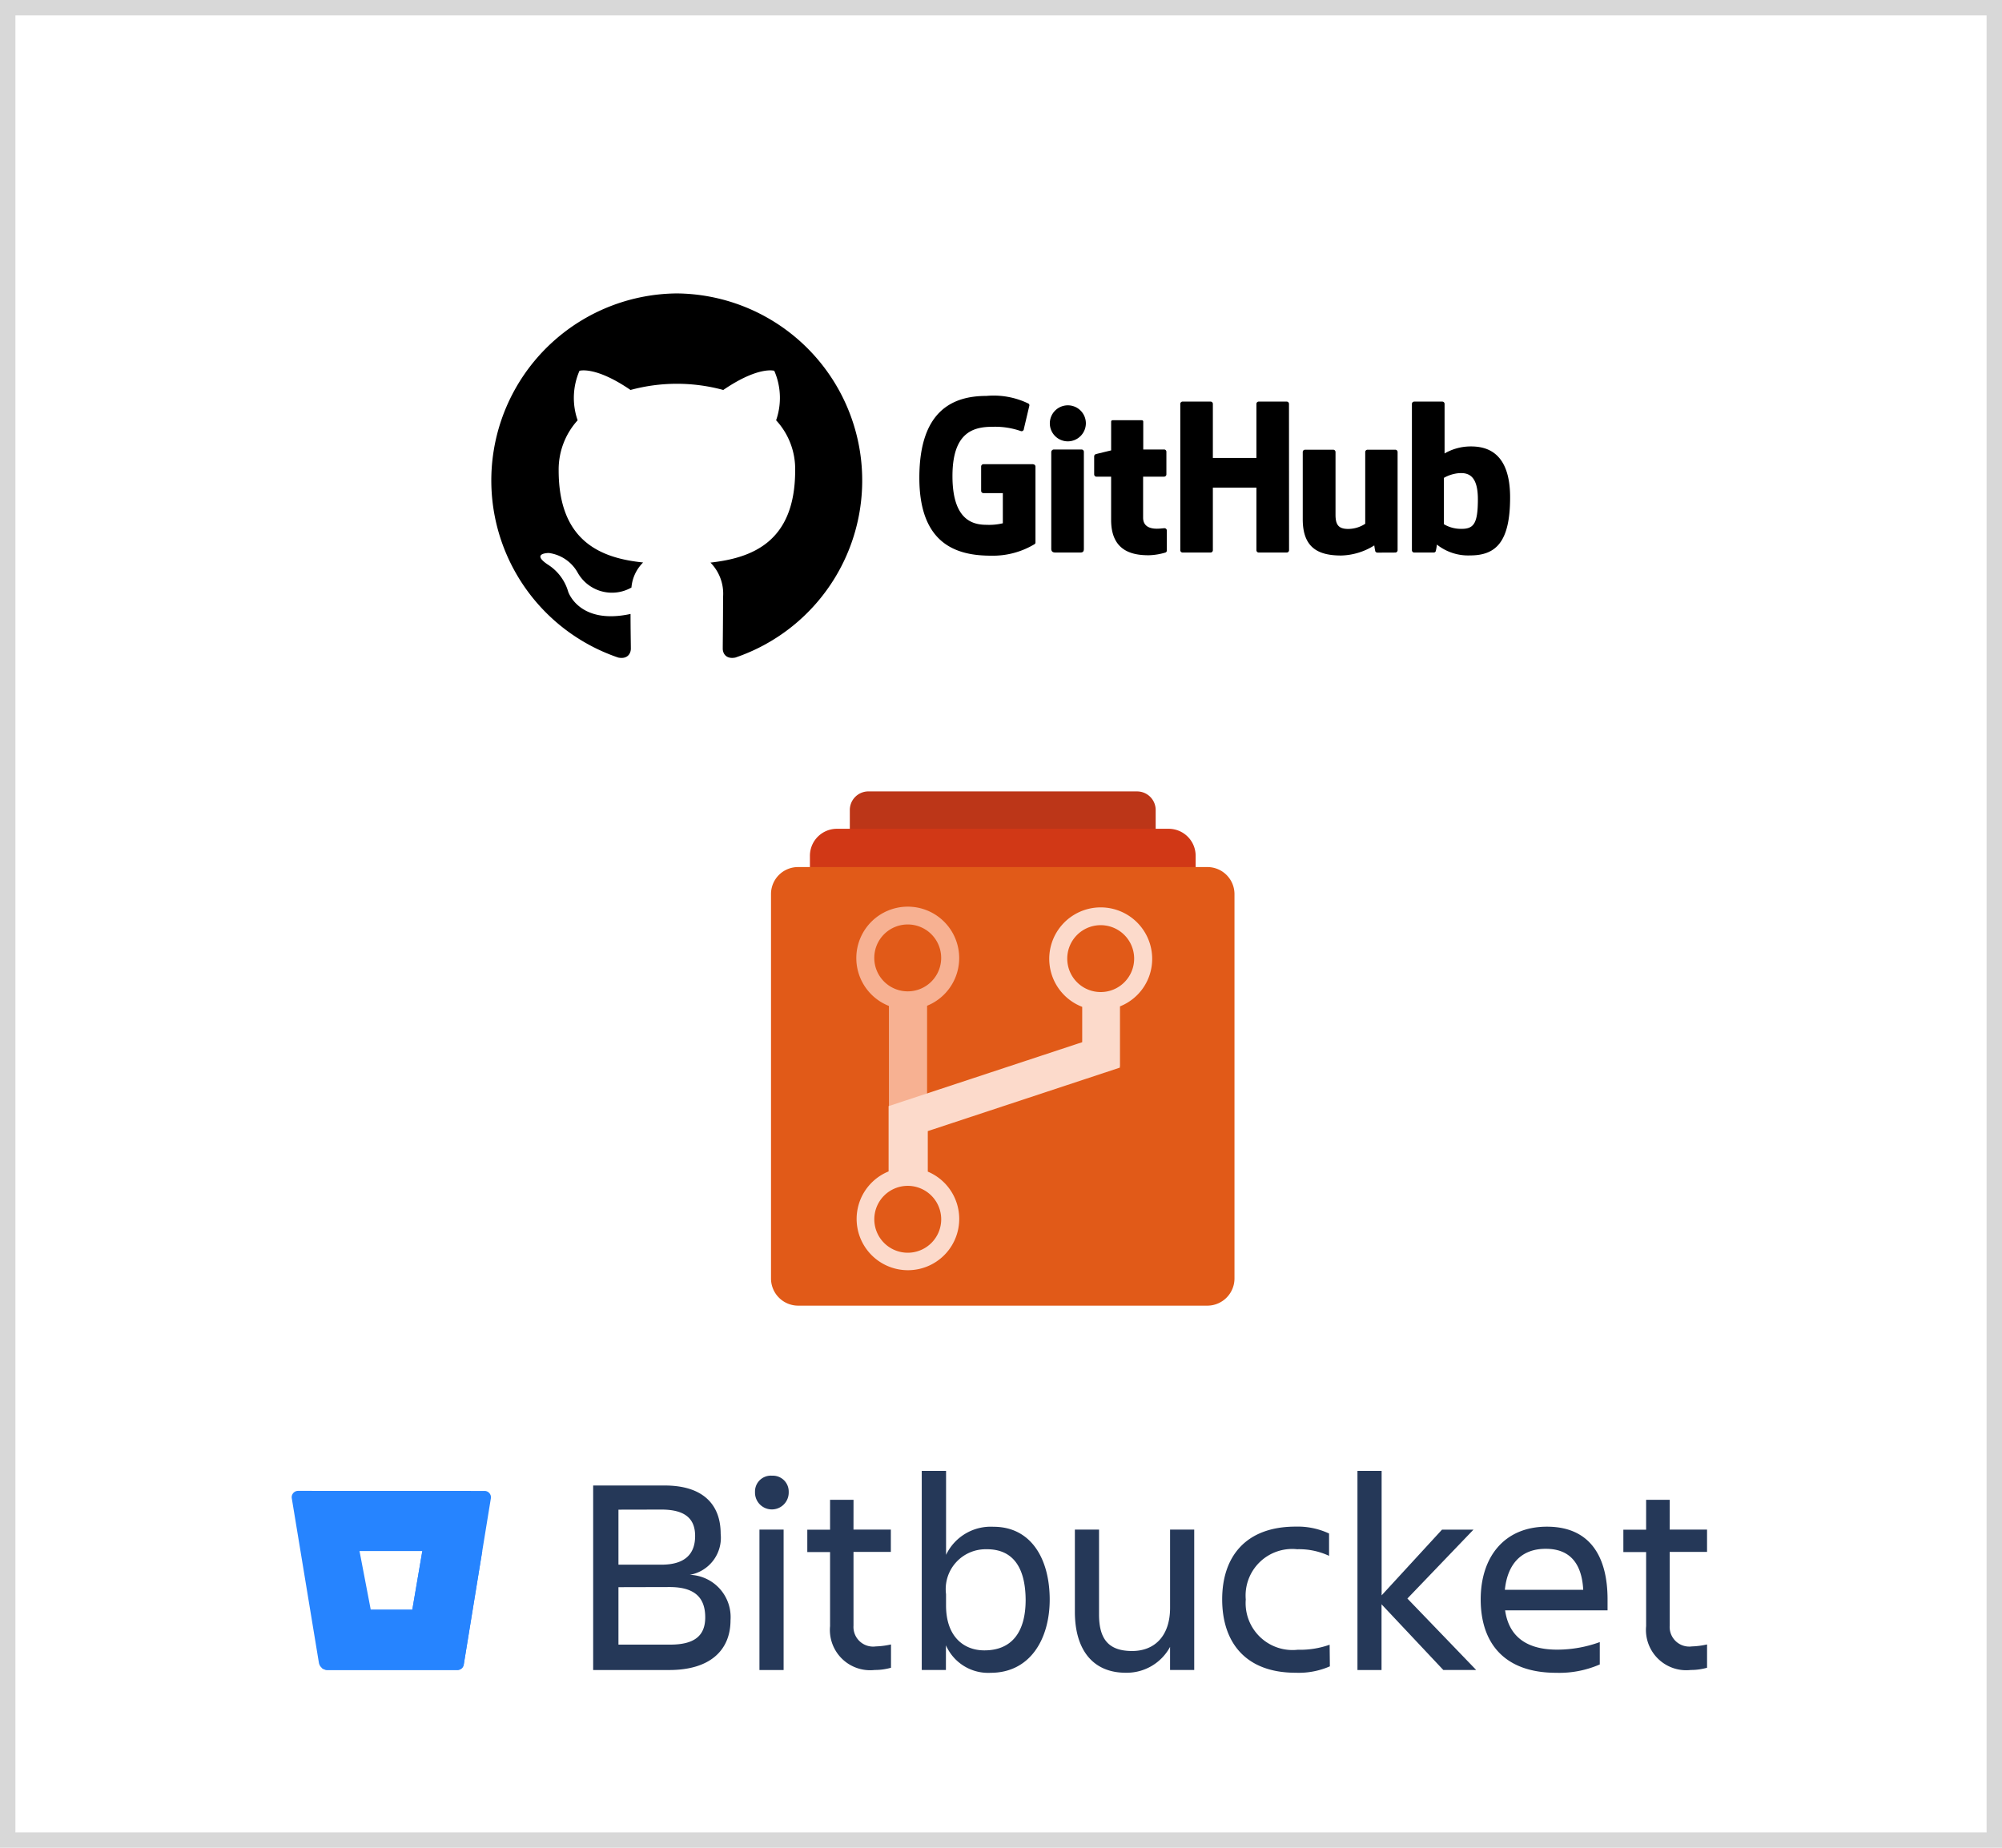<svg xmlns="http://www.w3.org/2000/svg" xmlns:xlink="http://www.w3.org/1999/xlink" width="130" height="120" viewBox="0 0 130 120">
  <defs>
    <clipPath id="clip-path">
      <rect id="Rectangle_852" data-name="Rectangle 852" width="66.153" height="23.67" transform="translate(0 0)" fill="none"/>
    </clipPath>
    <linearGradient id="linear-gradient" x1="-3.207" y1="7.36" x2="-3.187" y2="7.36" gradientUnits="objectBoundingBox">
      <stop offset="0" stop-color="#0052cc"/>
      <stop offset="0.18" stop-color="#0052cc"/>
      <stop offset="1" stop-color="#2684ff"/>
    </linearGradient>
  </defs>
  <g id="_1" data-name="1" transform="translate(-504 -1636)">
    <g id="Group_1208" data-name="Group 1208" transform="translate(535.909 1655.058)">
      <g id="Group_1207" data-name="Group 1207" transform="translate(0 0)" clip-path="url(#clip-path)">
        <path id="Path_5650" data-name="Path 5650" d="M12.046,0A12.147,12.147,0,0,0,8.237,23.649c.6.121.818-.261.818-.582,0-.281-.02-1.246-.02-2.25-3.351.723-4.049-1.447-4.049-1.447A3.1,3.1,0,0,0,3.649,17.6c-1.1-.743.08-.743.08-.743A2.526,2.526,0,0,1,5.584,18.1a2.552,2.552,0,0,0,3.51,1,2.585,2.585,0,0,1,.758-1.627C7.18,17.2,4.368,16.156,4.368,11.494A4.751,4.751,0,0,1,5.6,8.24a4.414,4.414,0,0,1,.12-3.215S6.741,4.7,9.034,6.27a11.483,11.483,0,0,1,6.023,0c2.294-1.567,3.311-1.246,3.311-1.246a4.413,4.413,0,0,1,.12,3.215,4.66,4.66,0,0,1,1.237,3.255c0,4.661-2.812,5.686-5.5,5.987a2.882,2.882,0,0,1,.818,2.25c0,1.627-.02,2.933-.02,3.335,0,.322.219.7.818.583A12.148,12.148,0,0,0,12.046,0" transform="translate(0 -0.002)" fill-rule="evenodd"/>
        <path id="Path_5651" data-name="Path 5651" d="M1361.033,328.279h-3.224a.151.151,0,0,0-.151.151v1.576a.151.151,0,0,0,.151.151h1.258v1.958a3.81,3.81,0,0,1-1.063.1c-.921,0-2.208-.337-2.208-3.166s1.34-3.2,2.6-3.2a5.1,5.1,0,0,1,1.856.284.152.152,0,0,0,.181-.148l.36-1.523a.14.14,0,0,0-.058-.118,5.169,5.169,0,0,0-2.729-.5c-2.152,0-4.36.916-4.36,5.318s2.528,5.058,4.658,5.058a5.244,5.244,0,0,0,2.833-.754.129.129,0,0,0,.049-.114v-4.916a.151.151,0,0,0-.151-.151" transform="translate(-1325.857 -317.19)"/>
        <path id="Path_5652" data-name="Path 5652" d="M2186.18,342.3a.15.15,0,0,0-.149-.152h-1.815a.151.151,0,0,0-.15.152v3.508h-2.829V342.3a.15.15,0,0,0-.15-.152h-1.815a.151.151,0,0,0-.15.152v9.5a.151.151,0,0,0,.15.152h1.815a.151.151,0,0,0,.15-.152v-4.063h2.829l0,4.063a.151.151,0,0,0,.15.152h1.819a.151.151,0,0,0,.15-.152Z" transform="translate(-2134.389 -335.126)"/>
        <path id="Path_5653" data-name="Path 5653" d="M1768.795,353.862a1.17,1.17,0,1,0-1.171,1.183,1.176,1.176,0,0,0,1.171-1.183" transform="translate(-1730.193 -345.44)"/>
        <path id="Path_5654" data-name="Path 5654" d="M1773.154,498.221v-4.385a.151.151,0,0,0-.15-.151h-1.81a.173.173,0,0,0-.157.169v6.282c0,.185.115.24.264.24h1.63c.179,0,.223-.088.223-.242Z" transform="translate(-1734.682 -483.551)"/>
        <path id="Path_5655" data-name="Path 5655" d="M2572.4,494.38h-1.8a.151.151,0,0,0-.15.152v4.658a2.035,2.035,0,0,1-1.107.335c-.65,0-.822-.295-.822-.931v-4.062a.151.151,0,0,0-.15-.152h-1.828a.151.151,0,0,0-.15.152V498.9c0,1.889,1.053,2.351,2.5,2.351a4.222,4.222,0,0,0,2.146-.656,3.777,3.777,0,0,0,.066.387.159.159,0,0,0,.133.082l1.163-.005a.152.152,0,0,0,.151-.152v-6.376a.151.151,0,0,0-.15-.152" transform="translate(-2513.708 -484.232)"/>
        <path id="Path_5656" data-name="Path 5656" d="M2915.747,345.06a3.388,3.388,0,0,0-1.719.456V342.3a.15.15,0,0,0-.15-.152h-1.821a.151.151,0,0,0-.15.152v9.5a.151.151,0,0,0,.15.152h1.263a.15.15,0,0,0,.132-.081,2.975,2.975,0,0,0,.077-.438,3.258,3.258,0,0,0,2.154.705c1.654,0,2.6-.839,2.6-3.767s-1.515-3.311-2.539-3.311m-.71,5.352a2.16,2.16,0,0,1-1.049-.3V347.1a2.4,2.4,0,0,1,.931-.3c.648-.058,1.274.138,1.274,1.685,0,1.632-.282,1.954-1.156,1.927" transform="translate(-2852.133 -335.125)"/>
        <path id="Path_5657" data-name="Path 5657" d="M1911.436,402.935h-1.362l0-1.8c0-.068-.035-.1-.114-.1H1908.1c-.072,0-.111.032-.111.1v1.859s-.93.224-.993.243a.151.151,0,0,0-.109.145v1.168a.151.151,0,0,0,.15.152h.951v2.81c0,2.087,1.464,2.292,2.452,2.292a4.142,4.142,0,0,0,1.081-.178.141.141,0,0,0,.085-.136V408.2a.153.153,0,0,0-.15-.152c-.079,0-.282.032-.491.032-.669,0-.9-.311-.9-.714V404.7h1.362a.151.151,0,0,0,.15-.152v-1.463a.151.151,0,0,0-.15-.151" transform="translate(-1867.746 -392.802)"/>
      </g>
    </g>
    <g id="Azure_Repos" data-name="Azure Repos" transform="translate(554.065 1687.397)">
      <path id="Path_5658" data-name="Path 5658" d="M458.145,122.7H440.711a1.207,1.207,0,0,0-1.211,1.207v3.975h19.861v-3.97a1.207,1.207,0,0,0-1.207-1.211Z" transform="translate(-434.382 -122.7)" fill="#bc3618"/>
      <path id="Path_5659" data-name="Path 5659" d="M405.889,176H384.353a1.753,1.753,0,0,0-1.753,1.748v1.384h25.047v-1.38A1.753,1.753,0,0,0,405.9,176Z" transform="translate(-380.073 -173.573)" fill="#d13816"/>
      <path id="Path_5660" data-name="Path 5660" d="M355.443,230.6h-26.59a1.753,1.753,0,0,0-1.753,1.748v24.974a1.766,1.766,0,0,0,1.762,1.762h26.572a1.766,1.766,0,0,0,1.762-1.762V232.353a1.757,1.757,0,0,0-1.753-1.753Z" transform="translate(-327.1 -225.687)" fill="#e15a18"/>
      <path id="Path_5661" data-name="Path 5661" d="M452.137,287.1a3.34,3.34,0,1,0,3.342,3.337A3.337,3.337,0,0,0,452.137,287.1Zm0,5.5a2.172,2.172,0,1,1,2.172-2.172,2.171,2.171,0,0,1-2.172,2.172Z" transform="translate(-443.259 -279.615)" fill="#f7b192"/>
      <path id="Path_5662" data-name="Path 5662" d="M497.777,425.9H495.3v6.775h2.477Z" transform="translate(-487.642 -412.095)" fill="#f7b192"/>
      <path id="Path_5663" data-name="Path 5663" d="M468.3,291.442a3.342,3.342,0,1,0-4.544,3.119v2.295L451.207,301h-.023v4.248a3.331,3.331,0,1,0,2.545.014v-2.632l12.48-4.125-.027-.05h.027v-3.925A3.32,3.32,0,0,0,468.3,291.442Zm-13.7,16.915a2.172,2.172,0,1,1-2.172-2.172h0a2.174,2.174,0,0,1,2.172,2.172ZM464.957,293.6a2.172,2.172,0,1,1,2.172-2.172h0a2.171,2.171,0,0,1-2.172,2.172Z" transform="translate(-443.548 -280.569)" fill="#fcdacb"/>
    </g>
    <g id="Bitbucket" transform="translate(522.941 1731.525)">
      <path id="Path_5664" data-name="Path 5664" d="M145.5,12.93h-1.569v-1.5a3.2,3.2,0,0,1-2.881,1.679c-2.1,0-3.3-1.451-3.3-3.958V3.811h1.569V9.326c0,1.641.657,2.371,2.151,2.371,1.451,0,2.462-.966,2.462-2.808V3.811H145.5Zm20.188-3.874c.22,1.55,1.223,2.553,3.374,2.553a8.069,8.069,0,0,0,2.773-.491V12.57a6.571,6.571,0,0,1-2.827.543c-3.411,0-4.906-1.969-4.906-4.767,0-2.754,1.532-4.723,4.3-4.723,2.808,0,3.938,1.952,3.938,4.723v.711ZM129.376,12.93h-1.569V0h1.579V5.453a3.213,3.213,0,0,1,3.082-1.824c2.425,0,3.648,2.06,3.648,4.742-.008,2.572-1.285,4.742-3.838,4.742a2.993,2.993,0,0,1-2.9-1.786Zm24.932-.236a5.049,5.049,0,0,1-2.226.415c-3.246,0-4.767-1.969-4.767-4.767,0-2.754,1.513-4.723,4.767-4.723a4.8,4.8,0,0,1,2.174.448V5.517a4.586,4.586,0,0,0-2.072-.429,3.024,3.024,0,0,0-3.337,3.264,3.045,3.045,0,0,0,3.374,3.264,5.738,5.738,0,0,0,2.072-.327Zm-42.895.238h-4.943V.949h4.651c2.443,0,3.629,1.2,3.629,3.138a2.443,2.443,0,0,1-2.006,2.663A2.745,2.745,0,0,1,115.389,9.7C115.389,11.618,114.093,12.932,111.414,12.932Zm7.424,0h-1.569V3.813h1.569Zm38.826,0H156.1V0h1.569V8.083l3.921-4.267h2.043L159.342,8.29l4.468,4.64h-2.135l-4.012-4.267Zm18.711-9.119H178.8V5.262h-2.425V10.05a1.274,1.274,0,0,0,1.442,1.349,5.084,5.084,0,0,0,.984-.128v1.513a3.8,3.8,0,0,1-1.057.145,2.616,2.616,0,0,1-2.9-2.846V5.27h-1.478V3.82h1.478V1.878h1.532Zm-53,0H125.8V5.262h-2.425V10.05a1.277,1.277,0,0,0,1.451,1.349,5.084,5.084,0,0,0,.984-.128v1.513a3.793,3.793,0,0,1-1.057.145,2.616,2.616,0,0,1-2.9-2.846V5.27h-1.478V3.82h1.478V1.878h1.523Zm8.663,1.277a2.591,2.591,0,0,0-2.653,2.918v.73c0,2.025,1.148,2.918,2.487,2.918,1.77,0,2.682-1.167,2.682-3.283C134.539,6.182,133.664,5.088,132.039,5.088ZM108.112,7.552v3.731h3.355c1.569,0,2.28-.566,2.28-1.77,0-1.277-.676-1.969-2.315-1.969Zm57.56.172h5.088c-.091-1.7-.858-2.663-2.425-2.663-1.662-.008-2.5,1.067-2.663,2.653Zm-57.56-5.206V6.091h2.79c1.55,0,2.189-.711,2.189-1.865S112.4,2.512,110.9,2.512ZM118.071.311c.025,0,.05,0,.073,0a1.029,1.029,0,0,1,1.024,1.024c0,.025,0,.05,0,.073a1.094,1.094,0,1,1-2.189,0c0-.025,0-.05,0-.073A1.029,1.029,0,0,1,118,.309C118.023.309,118.046.309,118.071.311Z" transform="translate(-86.894 0)" fill="#253858"/>
      <path id="Path_5665" data-name="Path 5665" d="M24.656,32.134h2.7l.653-3.811H23.937Z" transform="translate(-19.531 -23.117)" fill="none"/>
      <g id="Group_1209" data-name="Group 1209" transform="translate(0 1.297)">
        <path id="Path_5666" data-name="Path 5666" d="M.387,7.058H.381a.416.416,0,0,0-.415.415.359.359,0,0,0,.006.066l1.76,10.682a.566.566,0,0,0,.551.47h8.441a.417.417,0,0,0,.415-.348l1.76-10.8a.359.359,0,0,0,.006-.066.416.416,0,0,0-.415-.415h-.006ZM7.8,14.778H5.1l-.73-3.811H8.449Z" transform="translate(0.034 -7.058)" fill="#2684ff"/>
        <path id="Path_5667" data-name="Path 5667" d="M21.017,28.323h-3.89l-.653,3.811H13.78L10.6,35.91a.57.57,0,0,0,.363.137H19.4a.417.417,0,0,0,.415-.348Z" transform="translate(-8.644 -24.414)" fill="url(#linear-gradient)"/>
      </g>
    </g>
    <g id="Rectangle_856" data-name="Rectangle 856" transform="translate(504 1636)" fill="none" stroke="#d8d8d8" stroke-width="1">
      <rect width="130" height="120" stroke="none"/>
      <rect x="0.5" y="0.5" width="129" height="119" fill="none"/>
    </g>
  </g>
</svg>
